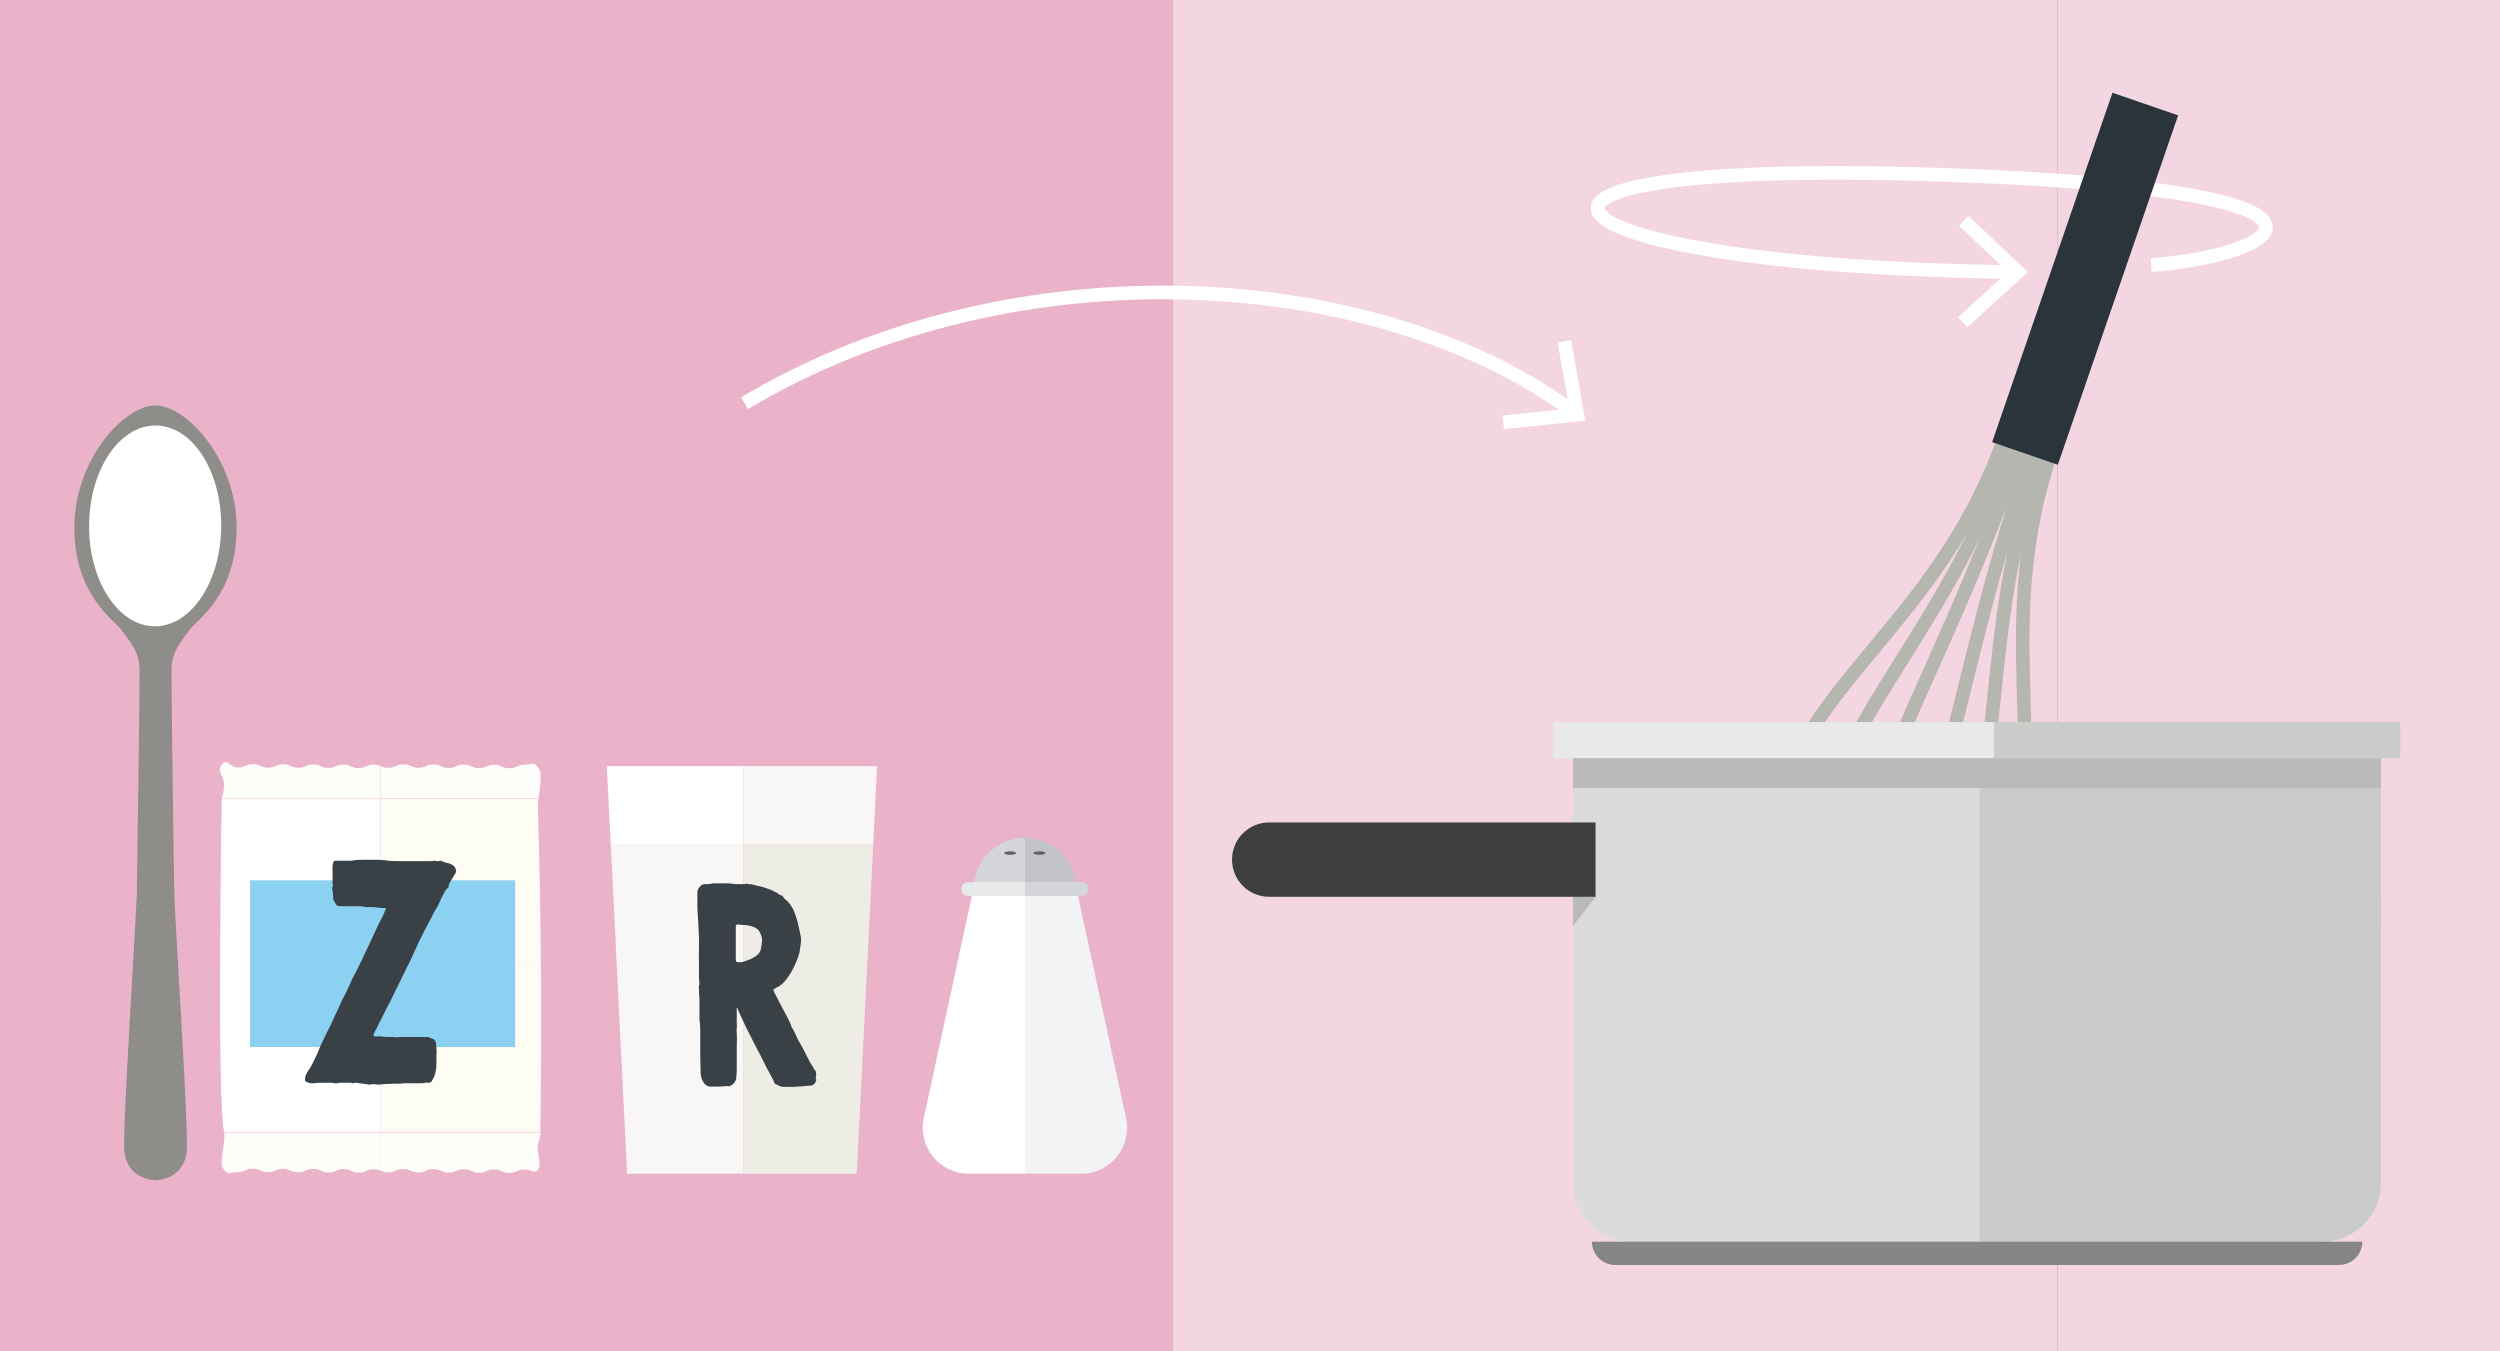 <?xml version="1.0" encoding="UTF-8"?> <svg xmlns="http://www.w3.org/2000/svg" id="Ebene_1" viewBox="0 0 183.54 99.21"><rect x="0" y="0" width="183.54" height="99.21" fill="#808080" stroke="none"/><defs><style> .cls-1 { fill: #c2c3c7; } .cls-2 { fill: #f2f3f4; } .cls-3 { stroke: #b6b6b1; } .cls-3, .cls-4 { fill: none; } .cls-5 { fill: #cccccb; } .cls-6 { fill: #e8e9e8; } .cls-7 { fill: #eab3c9; } .cls-8 { fill: #fff; } .cls-9 { fill: #a5cdee; } .cls-10 { fill: #d5d6da; } .cls-11 { fill: #fdfdfa; } .cls-12 { fill: #e8e9eb; } .cls-13 { fill: #c4c4c1; } .cls-14 { fill: #394147; } .cls-15 { fill: #3d3e3d; } .cls-16 { fill: #2a343a; } .cls-17 { fill: #636063; } .cls-18 { fill: #f4d6e3; } .cls-19 { fill: #f8f7f5; } .cls-20 { fill: #edece5; } .cls-21 { fill: #8cd1f1; } .cls-4 { stroke: #fff; } .cls-22 { fill: #dbdbdb; } .cls-23 { fill: #b8b9b8; } .cls-24 { fill: #d4d5d5; } .cls-25 { fill: #adadab; } .cls-26 { fill: #fefdf3; } .cls-27 { fill: #cacac9; } .cls-28 { fill: #8e8d89; } .cls-29 { fill: #868686; } </style></defs><rect class="cls-7" y="0" width="86.1" height="99.21"></rect><rect class="cls-18" x="86.1" y="0" width="64.96" height="99.21"></rect><rect class="cls-18" x="151.06" y="0" width="32.48" height="99.21"></rect><polygon class="cls-8" points="54.57 56.25 44.55 56.25 44.84 62.02 54.57 62.02 54.57 56.25"></polygon><polygon class="cls-19" points="44.84 62.01 46.04 86.17 54.57 86.17 54.57 62.01 44.84 62.01"></polygon><path class="cls-9" d="M64.11,62.01l.29-5.77-.29,5.77Z"></path><rect class="cls-9" x="63.51" y="62" width="0" height="24.19"></rect><polygon class="cls-19" points="64.11 62.01 64.39 56.25 54.57 56.25 54.57 62.01 64.11 62.01"></polygon><polygon class="cls-20" points="54.57 62.01 54.57 86.17 62.9 86.17 64.11 62.01 54.57 62.01"></polygon><path class="cls-14" d="M51.43,65.04c.1-.1.22-.13.38-.13s.35,0,.54-.06h1.06c.1,0,.19,0,.32.03.06,0,.16,0,.26.03.03,0,.06-.03.1,0h.22c.19,0,.35,0,.51-.03.06,0,.13.03.16.03.06.03.1.03.16,0,.03,0,.06,0,.1.03.26.06.51.13.8.19.19.06.42.16.61.22.13.06.26.16.38.19t.06.03c.06.1.16.13.26.16.06.03.13.06.16.13.06.13.19.19.29.29.13.13.22.26.32.42.03.06.1.16.13.22.26.61.38,1.18.51,1.82.06.19.06.42.03.64-.03.26-.06.48-.1.7-.22.8-.9,2.27-1.7,2.56-.06.03-.16.1-.22.16.06.19.16.35.26.54.29.61.64,1.18.93,1.79.06.13.13.26.16.42,0,.03.03.06.03.06.13.13.16.29.26.45.06.19.16.35.26.54.22.38.42.77.61,1.15.13.26.26.51.42.74.03.06.03.1.06.13.13.1.16.22.16.38,0,.1,0,.16-.03.22v.1c.1.16-.03.22-.06.32-.06.13-.19.16-.29.19-.26,0-.48.03-.74.06-.16,0-.29,0-.45.03h-.86c-.1,0-.19-.03-.26-.06-.1-.06-.22-.1-.32-.16-.03-.03-.06-.1-.1-.13,0-.06,0-.1-.03-.13-.16-.29-.29-.54-.45-.83l-.48-.96c-.13-.26-.29-.54-.42-.8l-.58-1.15c-.26-.51-.48-1.02-.7-1.5,0-.03,0-.06-.06-.1-.03.03,0,.1,0,.13v1.12c0,.1.03.16,0,.26-.03.13,0,.29,0,.45.03.26,0,.51,0,.77v1.57c0,.26,0,.51-.03.77,0,.32-.22.61-.51.7-.03,0-.06.03-.1,0h-.13c-.19,0-.35.03-.51.03h-.67c-.45,0-.7-.61-.7-.99,0-.42-.03-.83-.03-1.28v-1.95c0-.16-.03-.32-.03-.48-.03-.13-.03-.26-.03-.38v-1.34c-.03-.22-.03-.48-.03-.7,0-.1-.03-.22,0-.32t.03-.06c-.06-.51-.03-1.02-.03-1.5-.03-.51,0-1.02,0-1.54,0-.29,0-.61-.03-.9,0-.22-.03-.45-.03-.64-.03-.35-.03-.7-.06-1.06v-1.12c0-.22.1-.35.26-.48ZM54.02,67.92v2.59s.03.06.03.1c.03.03.1.03.13.03h.19c.06,0,.13,0,.19-.03.03-.03.13-.03.19-.06.26-.1.54-.19.77-.38.19-.13.32-.32.35-.54.03-.13.03-.26.06-.38.06-.26,0-.51-.13-.77-.19-.48-.93-.58-1.38-.58-.06,0-.1,0-.16-.03-.1,0-.16,0-.26.06Z"></path><path class="cls-28" d="M11.41,29.76h0c-2.25,0-5.95,3.95-5.95,8.96,0,5,2.92,6.78,3.45,7.52.64.89,1.33,1.56,1.34,3.01,0,2.25-.2,16.21-.21,16.55-.15,3.2-.93,15.36-.93,18.33,0,2.52,2.31,2.52,2.31,2.52,0,0,2.31,0,2.31-2.52,0-2.97-.79-15.13-.93-18.33-.02-.35-.21-14.3-.21-16.55,0-1.45.7-2.12,1.33-3.01.53-.74,3.45-2.53,3.45-7.52,0-4.99-3.7-8.95-5.95-8.95"></path><path class="cls-8" d="M11.43,31.24c2.68.01,4.83,3.32,4.81,7.39-.02,4.07-2.2,7.36-4.88,7.35-2.68-.01-4.83-3.32-4.82-7.39.02-4.07,2.2-7.36,4.88-7.35"></path><path class="cls-1" d="M79,65.26h-7.5c0-2.07,1.68-3.75,3.75-3.75h0c1.04,0,1.97.42,2.65,1.1.68.68,1.1,1.61,1.1,2.65"></path><path class="cls-8" d="M71.35,65.77l-3.53,16.32c-.45,2.1,1.15,4.08,3.3,4.08h4.13s0-20.41,0-20.41h-3.9Z"></path><path class="cls-10" d="M75.24,61.51v3.75s-3.75,0-3.75,0c0-2.07,1.68-3.75,3.75-3.75"></path><path class="cls-2" d="M79.14,65.76l3.53,16.32c.46,2.1-1.15,4.09-3.29,4.09h-4.13s0-20.4,0-20.4h3.9Z"></path><path class="cls-12" d="M75.25,65.77h-4.17c-.28,0-.51-.22-.51-.5s.23-.51.51-.51h4.17s0,1.01,0,1.01Z"></path><path class="cls-10" d="M75.25,65.77h4.17c.28,0,.51-.23.51-.51,0-.28-.23-.51-.51-.51h-4.17v1.01Z"></path><path class="cls-17" d="M74.6,62.63c0,.07-.2.13-.44.13-.24,0-.44-.06-.44-.13,0-.07.2-.13.44-.13s.44.06.44.13"></path><path class="cls-17" d="M76.75,62.63c0,.07-.2.13-.44.13-.24,0-.44-.06-.44-.13s.2-.13.44-.13.44.06.44.13"></path><path class="cls-4" d="M157.93,19.47c10.42-.84,17.33-5.83-17.9-6.71-35.24-.88-27.19,6.88,8.11,7.21"></path><polyline class="cls-4" points="144.1 23.65 148.14 19.97 144.17 16.21"></polyline><path class="cls-3" d="M150.63,33.1c-4.31,12.51-.26,22.1-3.03,30.14-2.31,6.7-7.71,8.97-11.85,7.54-4.13-1.42-7-6.54-4.69-13.24,2.77-8.04,11.86-13.11,16.16-25.61"></path><path class="cls-3" d="M149.97,32.88c-4.31,12.51-2.8,21.22-5.57,29.26-2.31,6.7-6.12,9.52-8.65,8.64-2.54-.87-3.81-5.44-1.5-12.14,2.77-8.04,9.32-13.98,13.63-26.49"></path><path class="cls-3" d="M149.33,32.66c-4.31,12.51-5.29,20.36-8.06,28.4-2.31,6.7-4.55,10.06-5.52,9.72-.97-.33-.67-4.36,1.64-11.06,2.77-8.04,6.83-14.84,11.14-27.34"></path><rect class="cls-16" x="139.51" y="17.91" width="27.13" height="5.1" transform="translate(83.9 158.54) rotate(-71)"></rect><polygon class="cls-8" points="123.99 57.33 154.64 57.33 148.41 73.07 137.84 75.19 122.9 75.19 121.19 67.12 123.99 57.33"></polygon><path class="cls-22" d="M170.58,91.16h-50.87c-2.33,0-4.22-1.89-4.22-4.22v-32.59h59.32v32.59c0,2.33-1.89,4.22-4.22,4.22"></path><path class="cls-27" d="M174.8,57.84h-29.47v33.31h25.12c2.4,0,4.35-1.95,4.35-4.35v-28.96Z"></path><rect class="cls-6" x="114.05" y="53.01" width="62.18" height="2.67"></rect><path class="cls-29" d="M171.71,92.87h-53.13c-.95,0-1.71-.77-1.71-1.71h56.56c0,.95-.77,1.71-1.71,1.71"></path><polygon class="cls-5" points="176.23 53.01 146.4 53.01 146.4 55.66 174.8 55.66 174.8 55.67 176.23 55.67 176.23 53.01"></polygon><rect class="cls-23" x="115.48" y="55.67" width="59.32" height="2.17"></rect><polygon class="cls-13" points="115.48 55.66 115.48 55.67 174.8 55.67 146.4 55.67 146.4 55.66 115.48 55.66"></polygon><rect class="cls-25" x="146.4" y="55.66" width="28.4" height="0"></rect><polygon class="cls-23" points="117.15 65.84 115.48 65.84 115.48 67.98 117.15 65.84"></polygon><polygon class="cls-24" points="174.8 65.84 174.8 67.94 174.83 67.98 174.83 65.84 174.8 65.84"></polygon><path class="cls-15" d="M103.74,65.84h13.4v-5.46h-23.96c-1.51,0-2.73,1.22-2.73,2.73s1.22,2.73,2.73,2.73"></path><path class="cls-4" d="M54.66,29.6c19.85-11.84,46.74-10.04,61.13.84"></path><polyline class="cls-4" points="110.36 31 115.8 30.44 114.85 25.06"></polyline><path class="cls-26" d="M27.94,70.62h11.77c-.06-6.86-.22-11.05-.22-11.51,0-.13.02-.29.04-.46h-11.58v11.97Z"></path><path class="cls-11" d="M39.53,58.64c.09-.77.31-1.87,0-2.27-.39-.5-.48-.22-1.04-.22-.55,0-.55.25-1.11.25-.55,0-.55-.26-1.11-.26s-.55.25-1.11.25c-.55,0-.55-.26-1.11-.26-.55,0-.55.26-1.11.25-.55,0-.55-.26-1.11-.26-.55,0-.55.26-1.11.25-.55,0-.55-.25-1.11-.25-.55,0-.55.25-1.1.25-.3,0-.44-.07-.58-.14v2.39h11.58Z"></path><path class="cls-11" d="M27.94,85.93c.15.07.28.14.57.14.55,0,.55-.25,1.1-.25.55,0,.55.25,1.11.26.55,0,.55-.26,1.11-.25.55,0,.55.26,1.11.26.55,0,.55-.25,1.11-.25.55,0,.55.26,1.11.26.55,0,.55-.25,1.11-.25.55,0,.55.26,1.11.26s.55-.25,1.11-.25c.55,0,.72.32.98.04.19-.21.18-.51.03-1.3-.13-.69.19-.99.2-1.45h-11.73v2.81Z"></path><path class="cls-26" d="M39.71,70.62h-11.77v12.5h11.73c.07-4.79.07-8.99.04-12.5"></path><path class="cls-11" d="M16.45,83.12c.15.69-.42,2.22-.04,2.71.39.5.48.22,1.04.22.55,0,.55-.25,1.11-.25.55,0,.55.26,1.11.26s.55-.25,1.11-.25c.55,0,.55.26,1.11.26.55,0,.55-.26,1.11-.25.55,0,.55.25,1.11.26.55,0,.55-.26,1.11-.25.55,0,.55.26,1.1.26.55,0,.55-.25,1.11-.25.26,0,.4.06.53.12v-2.81h-11.49Z"></path><path class="cls-8" d="M27.94,70.62h-11.78c-.02,5.62.03,11.41.29,12.48,0,0,0,.02,0,.02h11.49v-12.5Z"></path><path class="cls-11" d="M27.94,56.25c-.13-.06-.26-.11-.52-.11-.55,0-.55.25-1.1.25s-.55-.25-1.11-.26c-.55,0-.55.26-1.1.25-.55,0-.55-.26-1.11-.26-.55,0-.55.25-1.11.25-.55,0-.55-.26-1.11-.26-.55,0-.55.25-1.1.25-.55,0-.55-.26-1.11-.26s-.55.25-1.11.25c-.55,0-.79-.72-1.18-.22s.17.8.17,1.51c0,.52-.11.66-.17.98h11.64v-2.39Z"></path><path class="cls-8" d="M27.94,58.64h-11.64c-.02.12-.03.25-.03.44,0,0-.09,5.68-.11,11.54h11.78v-11.97Z"></path><rect class="cls-21" x="18.36" y="64.63" width="19.46" height="12.24"></rect><path class="cls-14" d="M22.38,79.3c.03-.1.03-.17.03-.24.03-.14.07-.21.14-.31v-.03c.34-.45.55-.96.79-1.47.07-.21.17-.41.24-.58.24-.52.48-.99.72-1.47.14-.34.31-.69.48-1.03.14-.34.38-.89.58-1.2.1-.21.17-.41.27-.58t.03-.07c.14-.34.31-.69.48-.99.31-.58.58-1.2.86-1.78l.82-1.75c.17-.31.34-.65.48-.99.03-.03.07-.07,0-.14-.31,0-.58-.04-.86-.07h-.55c-.14,0-.24-.07-.41-.07h-1.47c-.14,0-.24-.03-.34-.1,0-.03-.03-.03-.03-.07-.03-.14-.17-.21-.17-.38,0-.14-.03-.27-.03-.41,0-.1-.03-.17-.03-.27-.03-.03-.03-.07-.03-.1.07-.14.07-.24.03-.38,0-.27.03-.55,0-.82v-.2c0-.21,0-.38.1-.58.03-.03.1-.03.17-.03h1.13c.31-.07.62-.07.93-.07h.62c.27,0,.55,0,.86.03.38.07.86.07,1.23.07h2.13c.1,0,.21,0,.27-.03.07,0,.1,0,.14.03h.1c.1,0,.17,0,.27-.03.17.07.34.14.51.17.17.04.31.1.44.21.1.07.14.21.17.31.03.07,0,.14-.03.21l-.31.51s-.03.04-.03.07c-.1.14-.21.27-.17.48-.17.1-.27.24-.34.41-.14.27-.27.51-.38.79l-.1.21c-.17.24-.31.51-.44.79-.28.51-.55,1.03-.82,1.58-.1.17-.17.34-.24.51-.41.93-.86,1.82-1.3,2.71-.1.17-.14.34-.24.48-.21.45-.41.89-.65,1.3-.24.51-.51.99-.75,1.51-.1.17-.21.38-.27.55.03.1.1.1.14.1h.48c.17.04.31.04.48.04h.48s.1.03.14.03c.14-.03.24-.03.38-.03h1.61s.1.03.14,0h.07c.07,0,.14,0,.17.03.1.03.17.1.27.1.1.04.17.1.21.21,0,.07.03.1.03.17.03.27.07.55.03.82v.55c0,.24,0,.44-.07.69-.03.24-.14.45-.24.62-.03.1-.14.17-.24.17h-.17s-.07-.03-.1,0c-.14.04-.27.04-.41.04h-1.2c-.1.03-.24.03-.34.03h-.34c-.38.03-.72,0-1.1.07h-.03c-.14,0-.27-.04-.41-.04h-.1s-.1.04-.14.04c-.1,0-.21-.04-.31-.04l-.72-.1h-.1c-.07.04-.1.04-.14.04s-.07-.04-.14-.04h-.79c-.1.04-.21.04-.27.04-.1,0-.21,0-.31-.04h-.38c-.07.04-.14,0-.17,0h-.41c-.21.04-.38.04-.55.04s-.31-.07-.45-.17"></path></svg> 